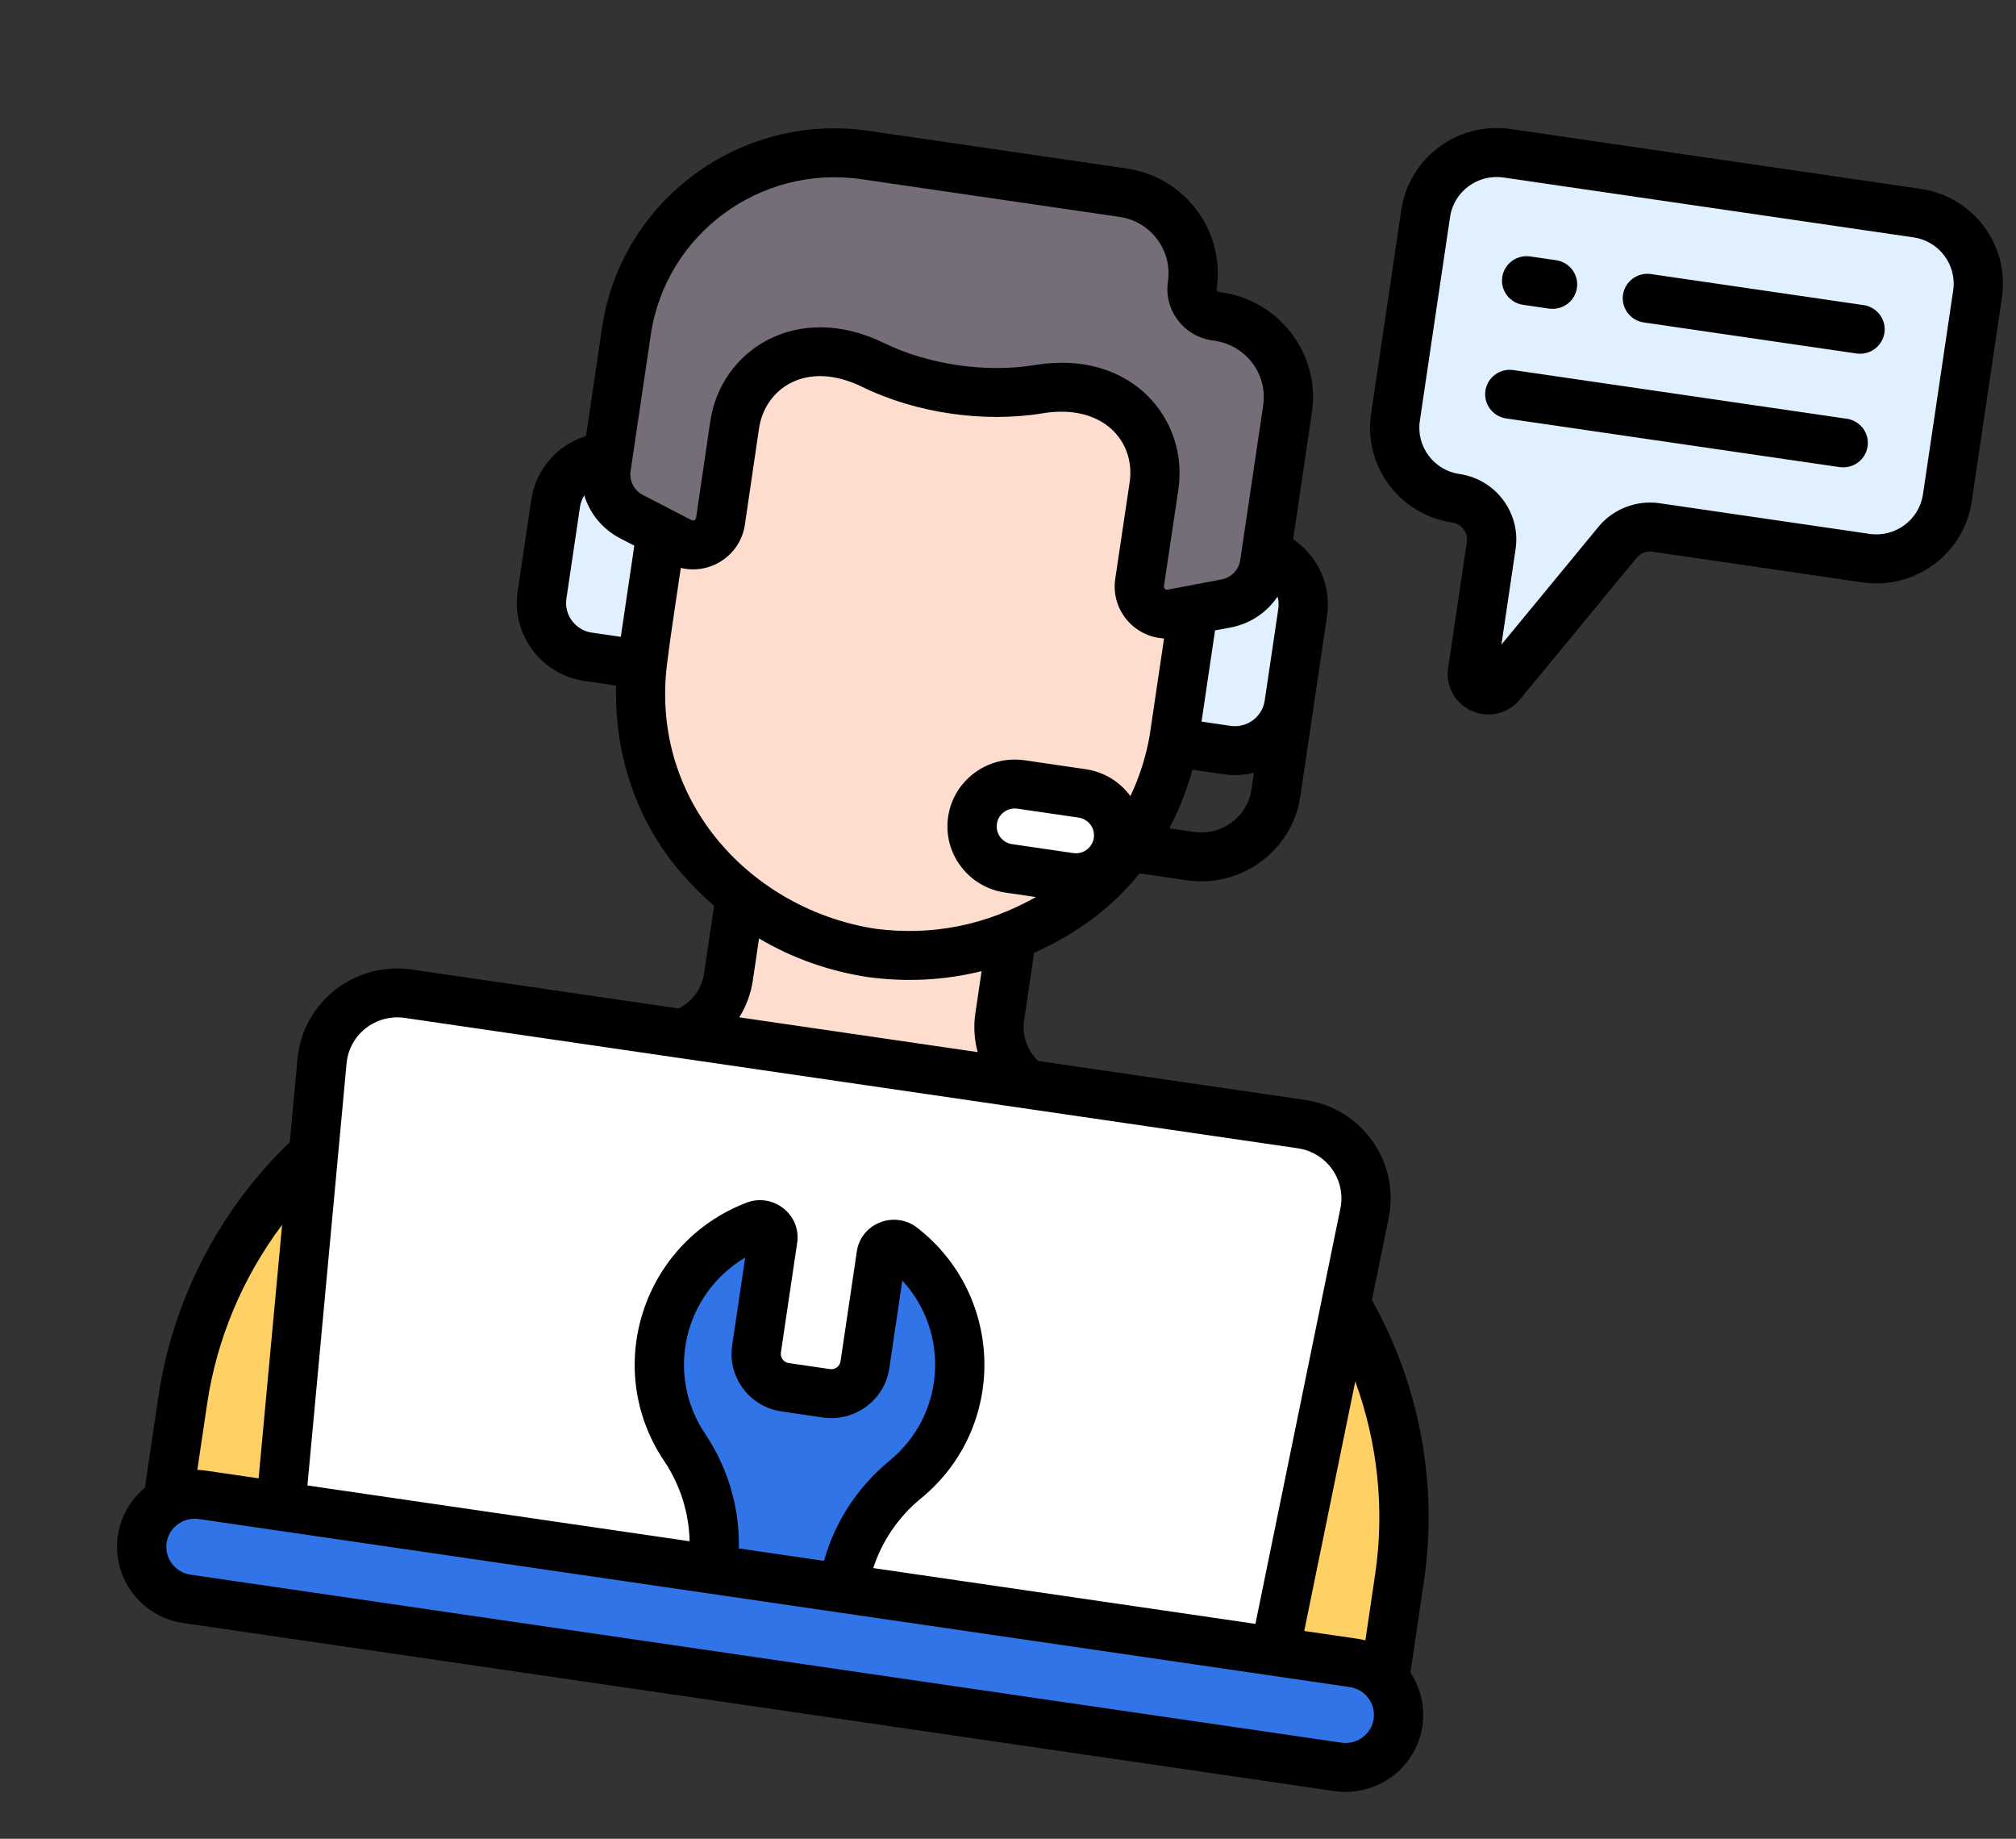 <svg width="227" height="207" viewBox="0 0 227 207" fill="none" xmlns="http://www.w3.org/2000/svg">
<rect x="0" y="0" width="227" height="207" fill="#333333" stroke="none"/>
<path d="M215.95 23.904L169.636 17.145C165.213 16.499 161.099 19.542 160.447 23.941L157.032 46.979C156.38 51.378 159.437 55.467 163.859 56.113C166.442 56.49 168.228 58.878 167.847 61.447L165.735 75.694C165.467 77.503 167.764 78.512 168.929 77.097L182.117 61.086C182.635 60.457 183.307 59.973 184.068 59.679C184.83 59.386 185.655 59.294 186.463 59.412L210.173 62.872C214.596 63.518 218.71 60.475 219.362 56.076L222.777 33.038C223.429 28.639 220.373 24.55 215.95 23.904Z" fill="#E1F0FE"/>
<path d="M215.942 23.903L191.932 20.399C196.359 21.045 199.419 25.135 198.767 29.534L195.352 52.572C194.7 56.971 190.583 60.013 186.156 59.367L163.808 56.106C166.394 56.483 168.181 58.871 167.8 61.441L165.688 75.688C165.42 77.496 167.719 78.506 168.886 77.091L182.083 61.081C182.601 60.452 183.274 59.968 184.036 59.675C184.799 59.382 185.624 59.289 186.433 59.407L210.166 62.871C214.592 63.517 218.71 60.475 219.362 56.076L222.777 33.038C223.429 28.639 220.369 24.549 215.942 23.903Z" fill="#E1F0FE"/>
<path d="M118.105 123.266C114.434 121.994 112.189 118.319 112.754 114.507L115.992 92.665L85.314 88.188L82.076 110.029C81.499 113.924 78.186 116.725 74.41 116.888C74.41 116.888 120.12 123.964 118.105 123.266Z" fill="#FFDDCE"/>
<path d="M126.121 125.701C124.006 124.967 65.653 116.875 65.653 116.875C42.801 117.877 23.878 134.833 20.549 157.294L18.258 172.745C17.739 176.249 20.18 179.508 23.712 180.024L147.961 198.158C151.492 198.673 154.776 196.25 155.295 192.745L157.586 177.294C160.916 154.834 147.715 133.189 126.121 125.701Z" fill="#FFD064"/>
<path d="M142.696 190.219L31.057 173.926L36.147 119.185C36.597 114.336 41.044 110.854 45.883 111.561L146.596 126.26C151.435 126.966 154.683 131.571 153.708 136.343L142.696 190.219Z" fill="white"/>
<path d="M146.625 126.264L122.763 122.781C127.586 123.485 130.821 128.088 129.846 132.86L118.844 186.738L142.706 190.221L153.708 136.343C154.683 131.571 151.448 126.967 146.625 126.264Z" fill="white"/>
<path d="M152.352 187.148L22.701 168.225C19.441 167.749 16.405 170.015 15.92 173.285C15.435 176.555 17.685 179.592 20.946 180.068L150.597 198.99C153.857 199.466 156.893 197.201 157.378 193.931C157.862 190.66 155.612 187.623 152.352 187.148Z" fill="#3174E8"/>
<path d="M152.343 187.184L134.148 184.529L133.273 190.432C132.789 193.692 129.753 195.948 126.491 195.472L150.593 198.99C153.855 199.466 156.892 197.209 157.375 193.949C157.858 190.689 155.605 187.66 152.343 187.184ZM94.848 178.793C95.565 173.956 98.069 169.57 101.84 166.447L101.925 166.377C105.012 163.803 107.201 160.13 107.836 155.846C108.762 149.602 106.149 143.658 101.506 140.04C100.625 139.353 99.329 139.866 99.165 140.971L97.319 153.427C97.009 155.515 95.064 156.96 92.975 156.655L88.325 155.976C86.236 155.671 84.793 153.732 85.102 151.644L86.949 139.188C87.112 138.083 86.019 137.221 84.977 137.627C79.48 139.766 75.253 144.711 74.328 150.955C73.693 155.239 74.724 159.382 76.934 162.73L76.994 162.821C79.7 166.889 80.824 171.804 80.107 176.642L94.848 178.793Z" fill="#3174E8"/>
<path d="M136.879 66.106L134.839 65.817L136.016 57.641C138.483 40.511 126.041 26.579 110.313 24.171C94.602 22.126 78.669 31.975 76.193 49.169L75.363 54.934L75.016 57.346L72.977 57.057C69.987 56.633 67.212 58.731 66.778 61.742L65.908 67.783C65.475 70.793 67.547 73.578 70.537 74.001L72.585 74.291C71.614 82.226 73.82 90.309 79.04 96.326C83.242 101.169 89.469 105.759 98.371 107.122C107.302 108.284 114.575 105.606 119.976 102.123C126.686 97.796 131.084 90.648 132.391 82.76L134.439 83.05C137.429 83.474 140.204 81.376 140.637 78.366L141.507 72.324C141.941 69.313 139.868 66.529 136.879 66.106Z" fill="#FFDDCE"/>
<path d="M135.378 60.989L132.062 83.359L138.061 84.235C141.425 84.726 144.552 82.423 145.046 79.092L146.574 68.786C147.068 65.454 144.741 62.356 141.377 61.865L135.378 60.989ZM75.567 52.26L72.251 74.63L66.252 73.755C62.888 73.264 60.562 70.165 61.056 66.834L62.583 56.527C63.077 53.196 66.204 50.894 69.568 51.385L75.567 52.26Z" fill="#E1F0FE"/>
<path d="M137.194 35.507L136.886 35.462C136.067 35.342 135.329 34.906 134.834 34.25C134.34 33.593 134.129 32.77 134.249 31.961C134.988 26.974 131.492 22.332 126.44 21.595L97.326 17.346C84.37 15.455 72.329 24.292 70.433 37.084L68.164 52.39C68.002 53.487 68.189 54.608 68.7 55.596C69.211 56.584 70.02 57.39 71.016 57.904L76.501 60.734C78.418 61.723 80.746 60.548 81.056 58.436L82.644 47.641C83.4 42.389 88.273 38.734 93.529 39.479L93.643 39.495C95.245 39.722 96.801 40.198 98.253 40.905C100.817 42.151 103.53 43.076 106.358 43.477L108.44 43.781C111.265 44.205 114.13 44.095 116.948 43.633C118.544 43.372 120.172 43.361 121.772 43.6L121.886 43.617C127.135 44.407 130.742 49.298 129.941 54.544L128.331 65.337C128.015 67.448 129.904 69.238 132.027 68.838L138.098 67.695C139.201 67.487 140.21 66.946 140.986 66.145C141.762 65.345 142.267 64.326 142.429 63.229L145.002 45.873C145.742 40.885 142.246 36.244 137.194 35.507Z" fill="#756E78"/>
<path d="M120.581 98.712L113.713 97.71C111.093 97.328 109.289 94.858 109.684 92.193C110.079 89.528 112.523 87.678 115.144 88.06L122.011 89.063C124.631 89.445 126.435 91.915 126.04 94.58C125.645 97.245 123.201 99.095 120.581 98.712Z" fill="white"/>
<path d="M209.843 34.347L185.898 30.853C185.171 30.746 184.43 30.931 183.84 31.367C183.249 31.802 182.858 32.453 182.75 33.175C182.643 33.897 182.83 34.632 183.269 35.218C183.708 35.804 184.363 36.192 185.091 36.299L209.036 39.793C209.764 39.9 210.504 39.715 211.095 39.279C211.685 38.843 212.077 38.193 212.184 37.471C212.291 36.749 212.104 36.014 211.665 35.428C211.227 34.842 210.571 34.453 209.843 34.347ZM171.494 34.314L174.412 34.74C175.14 34.846 175.881 34.661 176.471 34.226C177.061 33.79 177.453 33.14 177.56 32.418C177.667 31.695 177.481 30.961 177.042 30.375C176.603 29.789 175.947 29.4 175.22 29.294L172.301 28.868C171.573 28.762 170.832 28.947 170.242 29.382C169.652 29.818 169.26 30.468 169.153 31.191C169.046 31.913 169.232 32.648 169.671 33.233C170.11 33.819 170.766 34.208 171.494 34.314ZM169.597 47.106L207.14 52.585C207.868 52.691 208.608 52.506 209.199 52.071C209.789 51.635 210.181 50.985 210.288 50.263C210.395 49.54 210.209 48.806 209.77 48.22C209.331 47.634 208.675 47.245 207.947 47.139L170.405 41.66C169.677 41.553 168.936 41.738 168.346 42.174C167.756 42.609 167.364 43.26 167.257 43.982C167.15 44.704 167.336 45.439 167.775 46.025C168.214 46.611 168.87 46.999 169.597 47.106ZM160.33 178.03C161.942 167.153 159.864 155.948 154.476 146.353L156.363 137.131C157.647 130.853 153.38 124.761 146.943 123.821L116.903 119.437C116.289 118.858 115.823 118.141 115.546 117.346C115.27 116.552 115.189 115.702 115.312 114.87L116.439 107.267C121.54 104.958 125.315 102.027 128.318 98.322L133.629 99.097C139.773 99.993 145.506 95.763 146.41 89.667L149.425 69.331C149.933 65.901 148.383 62.577 145.605 60.706L147.721 46.434C148.684 39.937 144.14 33.873 137.592 32.917L137.284 32.872C137.195 32.859 137.114 32.811 137.059 32.738C137.005 32.666 136.982 32.575 136.995 32.486C137.958 25.988 133.414 19.924 126.866 18.969L97.803 14.727C83.377 12.621 69.913 22.555 67.791 36.869L65.981 49.085C62.778 50.083 60.328 52.823 59.82 56.253L58.287 66.595C57.569 71.434 60.953 75.95 65.83 76.662L69.373 77.179C69.149 85.008 71.745 92.567 76.719 98.285C77.861 99.598 79.092 100.831 80.404 101.975L79.272 109.61C79.021 111.305 77.946 112.756 76.413 113.527L46.384 109.145C39.997 108.212 34.098 112.771 33.501 119.199L32.632 128.57C24.687 136.219 19.446 146.356 17.833 157.233L16.313 167.489C14.724 168.807 13.596 170.685 13.271 172.873C12.57 177.603 15.878 182.017 20.645 182.713L150.243 201.628C155.01 202.323 159.458 199.041 160.16 194.311C160.484 192.123 159.949 190.003 158.809 188.287L160.33 178.03ZM154.841 177.229L153.739 184.666C153.425 184.584 153.107 184.519 152.786 184.471L146.856 183.606L152.602 155.516C155.126 162.425 155.926 169.909 154.841 177.229ZM143.852 67.159C143.976 67.605 144.005 68.072 143.937 68.53L142.404 78.873C142.131 80.709 140.405 81.983 138.554 81.713L135.291 81.236L136.813 70.971L138.59 70.633C140.79 70.216 142.661 68.931 143.852 67.159ZM120.853 96.035L113.966 95.03C112.856 94.868 112.086 93.84 112.249 92.738C112.412 91.637 113.448 90.873 114.559 91.035L121.445 92.04C122.556 92.202 123.326 93.23 123.163 94.331C122.999 95.433 121.963 96.197 120.853 96.035ZM134.437 93.651L131.663 93.246C132.77 91.148 133.642 88.936 134.263 86.65L137.747 87.159C138.934 87.332 140.102 87.262 141.2 86.99L140.922 88.867C140.464 91.96 137.554 94.106 134.437 93.651ZM73.281 37.671C74.957 26.359 85.596 18.51 96.996 20.174L126.059 24.416C129.581 24.93 132.025 28.191 131.507 31.685C131.034 34.874 133.264 37.85 136.478 38.319L136.786 38.364C140.307 38.878 142.751 42.139 142.233 45.634L139.651 63.048C139.572 63.583 139.326 64.08 138.949 64.47C138.572 64.861 138.082 65.125 137.547 65.228L131.485 66.379C131.428 66.39 131.37 66.387 131.315 66.371C131.259 66.355 131.209 66.326 131.167 66.286C131.126 66.247 131.095 66.198 131.076 66.144C131.058 66.09 131.053 66.032 131.062 65.975L132.677 55.156C133.881 47.264 127.45 39.289 116.515 41.093C111.015 42.001 104.517 41.047 99.531 38.614C89.686 33.811 81.123 39.472 79.974 47.456L78.381 58.287C78.373 58.344 78.352 58.398 78.319 58.444C78.285 58.491 78.241 58.529 78.19 58.555C78.139 58.581 78.082 58.594 78.024 58.593C77.967 58.593 77.91 58.579 77.86 58.552L72.386 55.717C71.903 55.466 71.511 55.073 71.263 54.591C71.016 54.109 70.925 53.563 71.004 53.028L73.281 37.671ZM63.776 67.397L65.309 57.054C65.377 56.596 65.54 56.157 65.788 55.766C66.415 57.803 67.834 59.568 69.82 60.596L71.424 61.427L69.902 71.692L66.638 71.216C64.788 70.946 63.504 69.233 63.776 67.397ZM75.1 74.802C75.539 71.209 76.159 67.417 76.659 63.936C76.826 63.975 76.994 64.008 77.163 64.033C80.426 64.509 83.406 62.255 83.871 59.08L85.464 48.242C86.101 43.818 90.686 40.432 97.083 43.553C103.146 46.511 110.783 47.619 117.426 46.523C124.125 45.417 127.908 49.637 127.191 54.341L125.575 65.168C125.07 68.542 127.577 71.671 131.07 71.877L129.428 82.956C129.006 85.262 128.285 87.504 127.282 89.625C126.125 88.041 124.353 86.9 122.253 86.593L115.366 85.588C111.229 84.985 107.369 87.832 106.76 91.937C106.152 96.041 109.023 99.872 113.159 100.476L116.646 100.984C110.995 104.17 104.927 105.376 98.579 104.556C84.741 102.424 73.198 90.364 75.1 74.802ZM84.762 110.412L85.468 105.647C89.193 107.856 93.299 109.318 97.764 110.002L97.783 110.005L97.826 110.01C102.187 110.578 106.43 110.343 110.528 109.327L109.825 114.069C109.604 115.556 109.705 117.041 110.087 118.442L83.239 114.524C84.026 113.272 84.545 111.872 84.762 110.412ZM31.767 137.881L29.668 160.5C29.528 162.014 30.653 163.358 32.176 163.493C32.909 163.56 33.638 163.336 34.204 162.869C34.769 162.402 35.125 161.732 35.193 161.005L39.025 119.705C39.326 116.461 42.303 114.114 45.577 114.591L146.136 129.268C149.386 129.742 151.585 132.82 150.927 136.037L141.359 182.804L98.327 176.524C99.312 173.49 101.157 170.77 103.687 168.691L103.779 168.615C113.452 160.606 113.104 145.824 103.264 138.203C100.739 136.247 96.953 137.674 96.476 140.894L94.644 153.249C94.604 153.521 94.456 153.766 94.233 153.931C94.01 154.095 93.731 154.165 93.457 154.125L88.811 153.447C88.537 153.406 88.29 153.26 88.124 153.039C87.959 152.818 87.888 152.541 87.928 152.269L89.76 139.914C90.236 136.7 87.031 134.243 84.04 135.397C72.372 139.896 67.798 153.965 74.728 164.384L74.787 164.473C76.606 167.187 77.584 170.318 77.648 173.505L34.615 167.225L35.368 159.11C35.509 157.596 34.386 156.255 32.861 156.117C32.128 156.05 31.399 156.274 30.833 156.741C30.268 157.208 29.912 157.878 29.844 158.605L29.119 166.422L23.188 165.557C22.863 165.509 22.54 165.482 22.219 165.471L23.322 158.034C24.407 150.714 27.345 143.775 31.767 137.881ZM83.193 174.314C83.293 169.771 81.989 165.277 79.407 161.425L79.352 161.341C74.922 154.682 76.981 145.685 83.908 141.568L82.44 151.467C81.911 155.037 84.407 158.367 88.004 158.892L92.65 159.57C96.247 160.095 99.604 157.619 100.133 154.05L101.601 144.15C107.003 150.032 106.442 159.242 100.217 164.394L100.148 164.451C96.557 167.404 94.005 171.334 92.782 175.714L83.193 174.314ZM151.05 196.182L21.452 177.267C19.712 177.013 18.504 175.401 18.76 173.675C19.016 171.948 20.64 170.749 22.381 171.003L151.979 189.918C153.719 190.172 154.927 191.784 154.671 193.511C154.415 195.238 152.791 196.436 151.05 196.182Z" fill="black"/>
<path d="M219.377 55.329C220.105 55.435 220.846 55.25 221.437 54.813C222.028 54.376 222.42 53.724 222.527 53L225.418 33.496C226.29 27.614 222.186 22.126 216.27 21.262L170.095 14.523C164.179 13.659 158.656 17.743 157.784 23.625L154.381 46.587C153.508 52.469 157.612 57.958 163.529 58.821C164.037 58.896 164.495 59.168 164.801 59.578C165.108 59.988 165.238 60.502 165.164 61.008L163.059 75.208C162.755 77.258 163.831 79.199 165.738 80.036C167.656 80.878 169.822 80.349 171.135 78.754L184.283 62.796C184.496 62.54 184.771 62.342 185.083 62.221C185.396 62.101 185.733 62.063 186.065 62.11L209.704 65.561C215.62 66.424 221.143 62.341 222.015 56.458L222.744 51.542C222.851 50.818 222.665 50.081 222.226 49.494C221.787 48.907 221.131 48.517 220.403 48.411C219.675 48.305 218.934 48.491 218.343 48.927C217.752 49.364 217.36 50.016 217.253 50.74L216.524 55.657C216.098 58.529 213.402 60.523 210.513 60.101L186.873 56.651C184.285 56.273 181.648 57.289 179.99 59.301L169.059 72.568L170.654 61.809C171.256 57.747 168.423 53.958 164.338 53.362C161.449 52.94 159.445 50.261 159.871 47.388L163.275 24.427C163.7 21.554 166.397 19.561 169.286 19.982L215.461 26.722C218.349 27.143 220.353 29.823 219.927 32.695L217.037 52.199C216.929 52.923 217.116 53.659 217.555 54.246C217.994 54.833 218.649 55.223 219.377 55.329Z" fill="black"/>
</svg>
